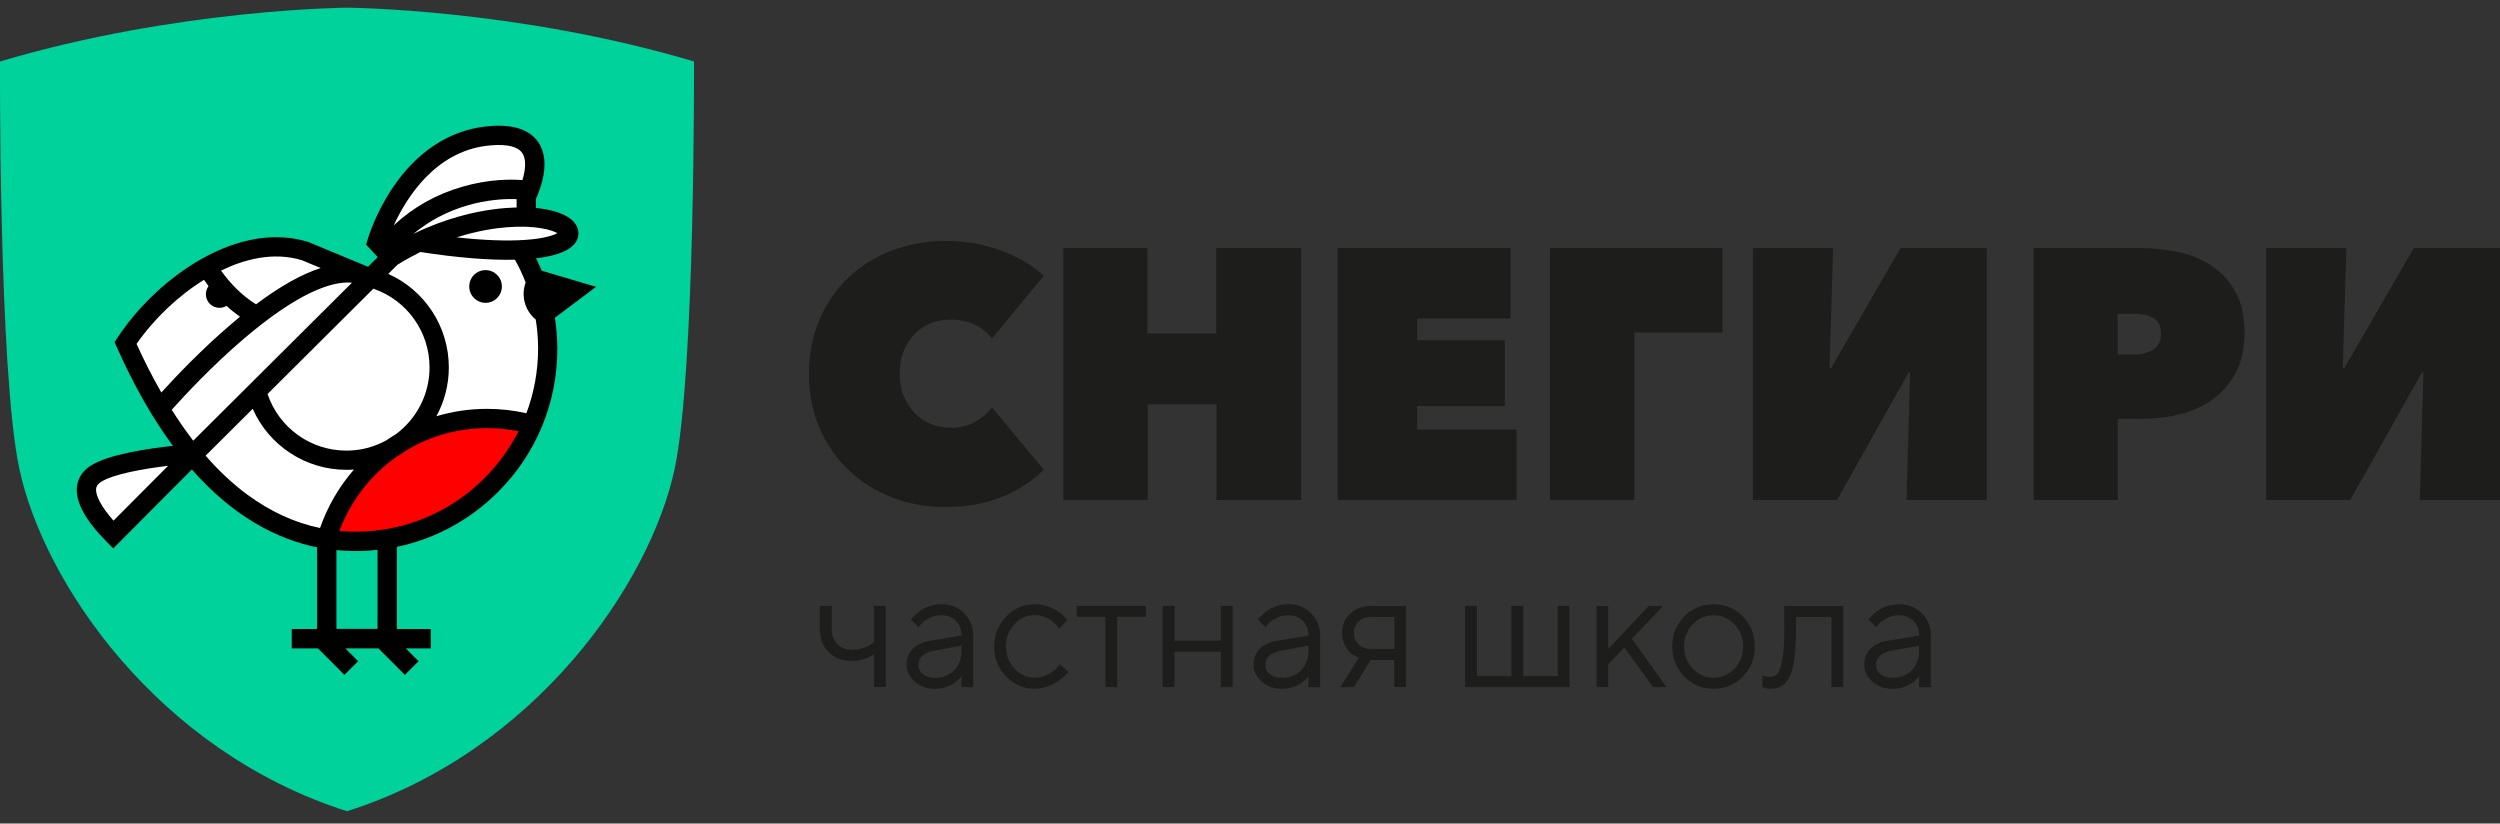 <?xml version="1.0" encoding="UTF-8"?> <svg xmlns="http://www.w3.org/2000/svg" width="170" height="56" viewBox="0 0 170 56" fill="none"><rect x="0" y="0" width="170" height="56" fill="#333333" stroke="none"/><path d="M59.421 44.479C59 44.787 58.482 44.939 57.877 44.939C57.249 44.939 56.741 44.741 56.347 44.346C55.953 43.951 55.755 43.441 55.755 42.811V41.198H56.557V42.811C56.557 43.206 56.686 43.537 56.942 43.795C57.199 44.057 57.529 44.185 57.932 44.185C58.207 44.185 58.468 44.144 58.72 44.057C58.968 43.974 59.147 43.887 59.257 43.795L59.426 43.666V41.198H60.233V46.718H59.426V44.479H59.421Z" fill="#1D1D1B"></path><path d="M65.383 43.211C65.383 42.802 65.255 42.471 64.998 42.218C64.742 41.966 64.412 41.837 64.009 41.837C63.715 41.837 63.445 41.901 63.188 42.035C62.932 42.168 62.748 42.301 62.629 42.444L62.455 42.641L61.937 42.127C61.96 42.094 61.992 42.057 62.029 42.012C62.07 41.966 62.153 41.883 62.286 41.763C62.419 41.644 62.556 41.538 62.703 41.446C62.849 41.354 63.042 41.267 63.275 41.198C63.514 41.125 63.752 41.088 63.999 41.088C64.627 41.088 65.145 41.29 65.558 41.699C65.97 42.108 66.176 42.614 66.176 43.216V46.727H65.374V45.982C65.36 46.005 65.338 46.033 65.305 46.074C65.273 46.115 65.2 46.18 65.095 46.281C64.985 46.382 64.865 46.469 64.737 46.543C64.609 46.621 64.444 46.69 64.238 46.749C64.031 46.809 63.816 46.842 63.596 46.842C63.046 46.842 62.588 46.681 62.212 46.354C61.837 46.028 61.649 45.656 61.649 45.238C61.649 44.778 61.786 44.406 62.066 44.121C62.341 43.841 62.739 43.652 63.257 43.569L65.383 43.211ZM64.884 45.578C65.218 45.238 65.383 44.797 65.383 44.254V43.905L63.491 44.254C62.803 44.388 62.46 44.709 62.455 45.233C62.455 45.481 62.556 45.683 62.762 45.849C62.964 46.01 63.248 46.092 63.605 46.092C64.123 46.088 64.549 45.918 64.884 45.578Z" fill="#1D1D1B"></path><path d="M68.422 41.924C68.967 41.363 69.609 41.083 70.356 41.083C70.786 41.083 71.185 41.175 71.556 41.359C71.927 41.543 72.193 41.726 72.353 41.91L72.596 42.172L72.019 42.747C72.005 42.724 71.982 42.691 71.95 42.65C71.918 42.609 71.854 42.535 71.753 42.425C71.648 42.315 71.538 42.223 71.419 42.14C71.299 42.062 71.144 41.988 70.956 41.924C70.763 41.86 70.566 41.828 70.356 41.828C69.829 41.828 69.375 42.034 68.985 42.443C68.6 42.852 68.408 43.358 68.408 43.955C68.408 44.553 68.6 45.058 68.985 45.467C69.37 45.876 69.829 46.083 70.356 46.083C70.676 46.083 70.979 46.005 71.267 45.853C71.556 45.697 71.762 45.545 71.895 45.394L72.079 45.168L72.651 45.688C72.628 45.715 72.596 45.761 72.546 45.812C72.5 45.867 72.399 45.959 72.253 46.087C72.101 46.216 71.946 46.331 71.781 46.432C71.616 46.533 71.405 46.625 71.144 46.708C70.882 46.791 70.621 46.837 70.351 46.837C69.599 46.837 68.953 46.556 68.412 45.996C67.872 45.435 67.601 44.759 67.601 43.96C67.611 43.16 67.881 42.485 68.422 41.924Z" fill="#1D1D1B"></path><path d="M73.219 41.203H77.916V41.948H75.969V46.722H75.171V41.948H73.219V41.203Z" fill="#1D1D1B"></path><path d="M83.016 44.31H79.864V46.722H79.062V41.203H79.864V43.561H83.016V41.203H83.823V46.722H83.016V44.31Z" fill="#1D1D1B"></path><path d="M88.978 43.211C88.978 42.802 88.85 42.471 88.593 42.218C88.337 41.966 88.007 41.837 87.603 41.837C87.31 41.837 87.04 41.901 86.783 42.035C86.526 42.168 86.343 42.301 86.224 42.444L86.05 42.641L85.532 42.127C85.555 42.094 85.587 42.057 85.624 42.012C85.665 41.966 85.748 41.883 85.88 41.763C86.013 41.644 86.151 41.538 86.297 41.446C86.444 41.354 86.636 41.267 86.87 41.198C87.109 41.125 87.347 41.088 87.594 41.088C88.222 41.088 88.74 41.29 89.152 41.699C89.565 42.108 89.771 42.614 89.771 43.216V46.727H88.969V45.982C88.955 46.005 88.932 46.033 88.9 46.074C88.868 46.115 88.795 46.18 88.689 46.281C88.579 46.382 88.46 46.469 88.332 46.543C88.204 46.621 88.039 46.69 87.832 46.749C87.626 46.809 87.411 46.842 87.191 46.842C86.641 46.842 86.183 46.681 85.807 46.354C85.431 46.028 85.243 45.656 85.243 45.238C85.243 44.778 85.381 44.406 85.66 44.121C85.935 43.841 86.334 43.652 86.852 43.569L88.978 43.211ZM88.474 45.578C88.808 45.238 88.974 44.797 88.974 44.254V43.905L87.081 44.254C86.394 44.388 86.05 44.709 86.045 45.233C86.045 45.481 86.146 45.683 86.352 45.849C86.554 46.01 86.838 46.092 87.195 46.092C87.713 46.088 88.139 45.918 88.474 45.578Z" fill="#1D1D1B"></path><path d="M91.815 41.727C92.186 41.378 92.672 41.203 93.267 41.203H95.614V46.722H94.812V44.88H93.203L92.062 46.722H91.146L92.406 44.714C92.378 44.705 92.332 44.691 92.282 44.673C92.227 44.65 92.135 44.599 92.007 44.521C91.874 44.438 91.76 44.342 91.663 44.227C91.563 44.112 91.471 43.951 91.388 43.749C91.306 43.542 91.265 43.308 91.265 43.046C91.256 42.517 91.444 42.076 91.815 41.727ZM93.267 41.948C92.901 41.948 92.607 42.049 92.392 42.255C92.172 42.462 92.067 42.724 92.067 43.046C92.067 43.368 92.172 43.63 92.392 43.832C92.607 44.034 92.901 44.135 93.272 44.135H94.816V41.952H93.267V41.948Z" fill="#1D1D1B"></path><path d="M99.623 41.203H100.425V45.978H102.776V41.203H103.587V45.978H105.929V41.203H106.726V46.722H99.623V41.203Z" fill="#1D1D1B"></path><path d="M109.361 46.722H108.559V41.203H109.361V44.135L112.11 41.203H113.091L110.969 43.441L113.32 46.722H112.403L110.451 44.02L109.361 45.174V46.722Z" fill="#1D1D1B"></path><path d="M114.535 41.92C115.08 41.364 115.744 41.088 116.523 41.088C117.303 41.088 117.967 41.364 118.512 41.92C119.058 42.476 119.328 43.156 119.328 43.965C119.328 44.773 119.058 45.454 118.512 46.005C117.967 46.561 117.307 46.837 116.523 46.837C115.744 46.837 115.08 46.561 114.535 46.005C113.989 45.449 113.714 44.769 113.714 43.965C113.714 43.156 113.989 42.476 114.535 41.92ZM117.939 42.453C117.545 42.044 117.073 41.837 116.523 41.837C115.974 41.837 115.502 42.044 115.108 42.453C114.713 42.862 114.516 43.363 114.516 43.96C114.516 44.553 114.713 45.054 115.108 45.467C115.502 45.881 115.974 46.088 116.523 46.088C117.073 46.088 117.545 45.881 117.939 45.472C118.334 45.063 118.531 44.557 118.531 43.96C118.531 43.367 118.334 42.862 117.939 42.453Z" fill="#1D1D1B"></path><path d="M125.344 41.203V46.722H124.538V41.952H122.132V42.816C122.132 43.63 122.091 44.305 122.013 44.847C121.93 45.39 121.811 45.799 121.651 46.084C121.49 46.368 121.312 46.562 121.119 46.672C120.927 46.782 120.688 46.837 120.413 46.837C120.322 46.837 120.226 46.828 120.129 46.81C120.033 46.791 119.964 46.768 119.918 46.75L119.841 46.727V45.923C119.992 45.996 120.148 46.033 120.299 46.033C120.533 46.033 120.72 45.964 120.853 45.831C120.986 45.697 121.101 45.385 121.192 44.898C121.284 44.411 121.33 43.717 121.33 42.816V41.203H125.344Z" fill="#1D1D1B"></path><path d="M130.5 43.211C130.5 42.802 130.372 42.471 130.115 42.218C129.858 41.966 129.528 41.837 129.125 41.837C128.836 41.837 128.561 41.901 128.305 42.035C128.048 42.168 127.865 42.301 127.746 42.444L127.572 42.641L127.058 42.127C127.081 42.094 127.113 42.057 127.15 42.012C127.191 41.966 127.274 41.883 127.407 41.763C127.54 41.644 127.677 41.538 127.824 41.446C127.97 41.354 128.158 41.267 128.397 41.198C128.635 41.125 128.873 41.088 129.121 41.088C129.748 41.088 130.266 41.29 130.679 41.699C131.091 42.108 131.297 42.614 131.297 43.216V46.727H130.495V45.982C130.482 46.005 130.459 46.033 130.427 46.074C130.394 46.115 130.326 46.18 130.216 46.281C130.106 46.382 129.987 46.469 129.858 46.543C129.73 46.621 129.565 46.69 129.359 46.749C129.153 46.809 128.937 46.842 128.717 46.842C128.167 46.842 127.705 46.681 127.333 46.354C126.958 46.028 126.77 45.656 126.77 45.238C126.77 44.778 126.907 44.406 127.182 44.121C127.457 43.841 127.856 43.652 128.374 43.569L130.5 43.211ZM129.996 45.578C130.33 45.238 130.495 44.797 130.495 44.254V43.905L128.603 44.254C127.915 44.388 127.572 44.709 127.567 45.233C127.567 45.481 127.668 45.683 127.874 45.849C128.076 46.01 128.36 46.092 128.717 46.092C129.24 46.088 129.666 45.918 129.996 45.578Z" fill="#1D1D1B"></path><path d="M55.009 25.436C55.009 24.067 55.252 22.821 55.733 21.709C56.214 20.597 56.874 19.646 57.712 18.855C58.546 18.065 59.536 17.458 60.668 17.026C61.8 16.599 63.014 16.383 64.297 16.383C65.617 16.383 66.864 16.599 68.037 17.026C69.21 17.454 70.19 18.033 70.978 18.754L67.455 23.014C67.134 22.596 66.731 22.274 66.249 22.058C65.768 21.842 65.228 21.732 64.632 21.732C64.151 21.732 63.697 21.815 63.28 21.985C62.863 22.155 62.496 22.398 62.18 22.725C61.869 23.046 61.621 23.437 61.443 23.896C61.264 24.356 61.177 24.871 61.177 25.431C61.177 25.997 61.268 26.502 61.456 26.943C61.64 27.389 61.892 27.77 62.203 28.092C62.515 28.414 62.881 28.662 63.303 28.832C63.72 29.002 64.165 29.085 64.632 29.085C65.292 29.085 65.86 28.947 66.332 28.676C66.808 28.4 67.18 28.078 67.455 27.706L70.978 31.939C70.204 32.711 69.255 33.331 68.133 33.791C67.006 34.25 65.727 34.48 64.297 34.48C63.01 34.48 61.8 34.264 60.668 33.827C59.532 33.391 58.546 32.775 57.712 31.975C56.874 31.176 56.219 30.224 55.733 29.122C55.252 28.019 55.009 26.792 55.009 25.436Z" fill="#1D1D1B"></path><path d="M82.723 27.49H78.045V34.002H72.303V16.87H78.022V22.679H82.7V16.87H88.47V34.002H82.723V27.49Z" fill="#1D1D1B"></path><path d="M90.962 16.87H102.716V21.659H96.37V23.138H102.327V27.614H96.37V29.209H103.124V34.002H90.962V16.87Z" fill="#1D1D1B"></path><path d="M119.199 34.002H124.918L129.789 25.317H129.885L129.647 34.002H135.1V16.87H129.234L124.505 25.05H124.409L124.652 16.87H119.199V34.002Z" fill="#1D1D1B"></path><path d="M144.004 28.483V34.002H138.285V16.87H145.622C146.492 16.87 147.345 16.962 148.179 17.15C149.013 17.334 149.764 17.651 150.424 18.093C151.084 18.538 151.616 19.127 152.019 19.857C152.422 20.593 152.624 21.516 152.624 22.628C152.624 23.694 152.427 24.595 152.033 25.34C151.638 26.079 151.116 26.686 150.465 27.155C149.815 27.624 149.068 27.964 148.22 28.171C147.377 28.382 146.511 28.483 145.626 28.483H144.004ZM144.004 21.346V24.103H145.209C145.645 24.103 146.043 23.993 146.405 23.777C146.767 23.561 146.946 23.194 146.946 22.674C146.946 22.398 146.896 22.178 146.799 22.008C146.703 21.838 146.57 21.705 146.401 21.608C146.231 21.512 146.043 21.443 145.833 21.401C145.622 21.36 145.416 21.341 145.205 21.341H144.004V21.346Z" fill="#1D1D1B"></path><path d="M154.099 34.002H159.818L164.694 25.317H164.79L164.547 34.002H170V16.87H164.135L159.405 25.05H159.309L159.552 16.87H154.099V34.002Z" fill="#1D1D1B"></path><path d="M105.397 16.87V21.732V34.002H111.139V22.605H117.128V16.87H105.397Z" fill="#1D1D1B"></path><path d="M47.191 4.181C35.149 0.592 23.596 0.523 23.596 0.523C23.596 0.523 12.044 0.597 0.001 4.181C0.001 4.181 -0.095 25.22 1.312 31.86C2.952 39.604 10.738 51.074 23.596 55.164C36.459 51.079 44.24 39.604 45.881 31.86C47.283 25.22 47.191 4.181 47.191 4.181Z" fill="#00D29B"></path><path d="M35.277 29.223C34.571 29.08 33.847 29.007 33.127 29.007C31.171 29.007 29.26 29.531 27.596 30.528L27.587 30.532C27.381 30.684 27.166 30.822 26.946 30.946L26.937 30.951C26.817 31.033 26.703 31.116 26.593 31.199C24.971 32.431 23.688 34.158 22.977 36.066L22.932 36.19L23.064 36.203C23.427 36.236 23.793 36.254 24.151 36.254C27.5 36.254 30.648 34.949 33.013 32.582C33.962 31.631 34.745 30.551 35.345 29.37L35.405 29.25L35.277 29.223Z" fill="#FF0000"></path><path d="M10.88 26.74L10.949 26.864L11.045 26.758C11.934 25.779 13.735 23.868 15.824 22.084C16.008 21.928 16.196 21.767 16.384 21.616L16.489 21.528L16.379 21.45C16.072 21.234 15.765 20.986 15.472 20.72L15.417 20.669L15.352 20.71C15.224 20.789 15.078 20.83 14.926 20.83C14.725 20.83 14.532 20.756 14.381 20.623C14.065 20.343 14.014 19.856 14.262 19.516L14.308 19.456L14.262 19.396C14.156 19.258 14.056 19.116 13.955 18.973L13.9 18.891L13.817 18.941C12.053 20.03 10.413 21.588 9.198 23.325L9.166 23.371L9.189 23.426C9.725 24.603 10.293 25.72 10.88 26.74Z" fill="white"></path><path d="M17.355 20.776L17.415 20.813L17.47 20.772C19.087 19.558 20.558 18.736 21.837 18.322L22.102 18.235L20.563 17.596L20.554 17.591C18.904 17.091 16.979 17.339 14.991 18.299L14.881 18.354L14.949 18.455C15.339 19.012 16.177 20.05 17.355 20.776Z" fill="white"></path><path d="M6.788 32.701C6.499 32.894 6.449 33.096 6.435 33.229C6.385 33.744 6.811 34.544 7.64 35.472L7.714 35.555L11.714 31.538L11.421 31.575C10.083 31.731 7.705 32.09 6.788 32.701Z" fill="white"></path><path d="M31.474 12.794C33.187 12.297 34.617 12.279 35.52 12.348L35.602 12.353L35.625 12.274C35.808 11.677 35.95 10.854 35.598 10.344C35.158 9.71 33.994 9.706 33.096 9.811C29.503 10.239 27.537 13.419 26.685 15.28L26.47 15.753L26.85 15.399C28.156 14.177 29.714 13.304 31.474 12.794Z" fill="white"></path><path d="M31.781 13.859C30.383 14.264 29.127 14.926 28.041 15.826L27.386 16.373L28.156 16.001C30.378 14.916 32.353 14.494 33.618 14.328C34.131 14.259 34.64 14.223 35.13 14.209L35.231 14.204V13.441L35.13 13.437C34.512 13.409 33.256 13.432 31.781 13.859Z" fill="white"></path><path d="M36.523 21.676L36.491 21.653C36.015 21.258 35.726 20.679 35.703 20.063C35.694 19.783 35.735 19.507 35.836 19.245L35.85 19.209L35.836 19.172C35.63 18.639 35.383 18.115 35.103 17.614L35.071 17.559H35.007C33.265 17.6 31.107 17.425 28.596 17.035L28.564 17.03L28.536 17.044C28.005 17.306 27.478 17.6 26.965 17.917L26.955 17.922L26.218 18.657L26.355 18.717C28.82 19.815 30.415 22.278 30.415 24.985C30.415 26.125 30.126 27.255 29.586 28.253L29.467 28.473L29.705 28.404C30.805 28.073 31.955 27.908 33.123 27.908C34.012 27.908 34.906 28.009 35.767 28.202L35.855 28.22L35.886 28.138C36.418 26.727 36.684 25.242 36.684 23.717C36.684 23.05 36.629 22.375 36.523 21.713V21.676Z" fill="white"></path><path d="M23.949 19.117C23.175 19.044 22.231 19.269 21.14 19.784C19.802 20.413 18.262 21.465 16.558 22.918C14.308 24.834 12.347 26.966 11.604 27.798L11.554 27.858L11.595 27.922C12.067 28.671 12.562 29.379 13.066 30.027L13.139 30.119L24.169 19.14L23.949 19.117Z" fill="white"></path><path d="M25.42 19.535L25.36 19.517L18.079 26.764L18.097 26.823C18.885 29.167 21.076 30.743 23.555 30.743C24.531 30.743 25.498 30.491 26.346 30.017L26.355 30.013C26.556 29.87 26.767 29.737 26.983 29.608L26.992 29.604C27.697 29.08 28.279 28.39 28.678 27.609C29.1 26.791 29.31 25.909 29.31 24.985C29.315 22.517 27.748 20.33 25.42 19.535Z" fill="white"></path><path d="M37.948 15.768C37.462 15.487 36.257 15.207 34.456 15.354C33.696 15.414 32.481 15.584 31.029 16.043L30.566 16.19L31.052 16.245C32.344 16.388 33.503 16.457 34.516 16.457C34.947 16.457 35.35 16.443 35.726 16.42C37.096 16.328 37.71 16.085 37.953 15.951L38.113 15.864L37.948 15.768Z" fill="white"></path><path d="M23.56 31.846C20.842 31.846 18.377 30.242 17.282 27.756L17.222 27.618L13.845 30.982L13.909 31.056C14.816 32.094 15.779 32.99 16.768 33.721C18.331 34.874 20.004 35.642 21.74 36.01L21.827 36.028L21.855 35.941C22.35 34.516 23.138 33.151 24.142 31.998L24.306 31.809L24.059 31.828C23.89 31.841 23.72 31.846 23.56 31.846Z" fill="white"></path><path d="M33.018 18.368C32.404 18.368 31.909 18.864 31.909 19.48C31.909 20.096 32.408 20.592 33.018 20.592C33.632 20.592 34.127 20.096 34.127 19.48C34.127 18.864 33.632 18.368 33.018 18.368Z" fill="black"></path><path d="M40.533 19.503L36.835 18.409C36.715 18.124 36.587 17.844 36.45 17.563C37.609 17.43 38.429 17.159 38.888 16.764C39.263 16.442 39.337 16.093 39.332 15.858C39.328 15.527 39.176 15.059 38.489 14.682C37.985 14.406 37.275 14.222 36.441 14.144V13.524C36.546 13.299 36.734 12.853 36.871 12.32C37.146 11.222 37.055 10.325 36.596 9.659C35.969 8.749 34.74 8.395 32.953 8.611C30.506 8.905 28.353 10.33 26.721 12.738C25.516 14.521 25.021 16.203 25.003 16.277L24.897 16.635L25.686 17.485L25.03 18.138C25.007 18.129 24.98 18.119 24.952 18.11L20.966 16.456L20.938 16.447C18.748 15.771 16.241 16.175 13.684 17.619C11.494 18.855 9.418 20.803 7.988 22.963L7.791 23.262L7.938 23.593C9.148 26.318 10.435 28.528 11.76 30.32C10.064 30.5 7.319 30.899 6.119 31.699C5.596 32.048 5.289 32.535 5.23 33.115C5.129 34.13 5.803 35.376 7.237 36.823L7.704 37.292L13.047 31.924C15.934 35.21 18.927 36.681 21.561 37.218V42.774H19.838V44.089H21.621L23.422 45.89L24.352 44.962L23.482 44.089H25.731L27.532 45.89L28.463 44.962L27.592 44.089H29.292V42.774H26.987V37.186C29.576 36.644 31.959 35.366 33.87 33.45C36.468 30.854 37.898 27.398 37.898 23.726C37.898 23.014 37.843 22.306 37.733 21.607L40.533 19.503ZM7.718 35.403C6.925 34.507 6.49 33.721 6.536 33.239C6.549 33.115 6.595 32.954 6.843 32.788C7.672 32.237 9.766 31.874 11.43 31.676L7.718 35.403ZM37.898 15.854C37.65 15.992 37.05 16.221 35.712 16.313C34.461 16.401 32.88 16.341 31.056 16.139C32.49 15.684 33.687 15.514 34.461 15.454C36.395 15.298 37.508 15.629 37.898 15.854ZM28.11 15.904C29.187 15.013 30.424 14.36 31.812 13.96C33.054 13.602 34.236 13.505 35.13 13.542V14.107C34.644 14.121 34.131 14.158 33.609 14.227C32.239 14.402 30.291 14.843 28.11 15.904ZM33.109 9.912C33.98 9.806 35.102 9.811 35.51 10.403C35.827 10.863 35.712 11.631 35.524 12.246C34.699 12.182 33.219 12.182 31.441 12.697C29.659 13.211 28.096 14.094 26.776 15.321C27.619 13.487 29.562 10.335 33.109 9.912ZM25.388 19.631C27.661 20.408 29.209 22.545 29.209 24.985C29.209 26.842 28.311 28.487 26.927 29.521C26.712 29.65 26.501 29.787 26.295 29.93C25.484 30.385 24.549 30.642 23.555 30.642C21.112 30.642 18.963 29.08 18.193 26.791L25.388 19.631ZM20.521 17.692L21.804 18.225C20.512 18.643 19.046 19.466 17.41 20.693C16.429 20.091 15.604 19.209 15.031 18.4C16.535 17.665 18.537 17.09 20.521 17.692ZM9.285 23.386C10.486 21.663 12.126 20.109 13.872 19.029C13.973 19.176 14.074 19.319 14.179 19.457C13.9 19.838 13.95 20.38 14.312 20.702C14.486 20.858 14.706 20.932 14.926 20.932C15.091 20.932 15.256 20.886 15.403 20.799C15.696 21.07 16.008 21.318 16.319 21.538C16.136 21.69 15.948 21.846 15.76 22.007C13.689 23.772 11.911 25.651 10.972 26.69C10.385 25.67 9.821 24.567 9.285 23.386ZM11.677 27.866C12.497 26.952 14.408 24.879 16.622 23C18.322 21.552 19.857 20.505 21.181 19.88C22.258 19.374 23.184 19.153 23.935 19.222L13.139 29.967C12.639 29.314 12.154 28.616 11.677 27.866ZM16.823 33.639C15.833 32.908 14.885 32.025 13.982 30.987L17.185 27.798C18.28 30.288 20.764 31.947 23.559 31.947C23.729 31.947 23.898 31.943 24.068 31.929C23.055 33.096 22.267 34.447 21.763 35.904C20.031 35.546 18.381 34.783 16.823 33.639ZM25.672 42.765H22.877V37.407C23.317 37.448 23.738 37.471 24.151 37.471C24.664 37.471 25.172 37.444 25.672 37.388V42.765ZM32.944 32.513C30.598 34.861 27.473 36.157 24.155 36.157C23.793 36.157 23.436 36.138 23.078 36.106C23.784 34.208 25.04 32.517 26.662 31.286C26.772 31.203 26.886 31.12 27.001 31.037C27.225 30.909 27.445 30.766 27.651 30.615C29.301 29.627 31.175 29.112 33.132 29.112C33.852 29.112 34.562 29.185 35.263 29.323C34.667 30.486 33.893 31.561 32.944 32.513ZM35.794 28.101C34.924 27.903 34.026 27.802 33.127 27.802C31.941 27.802 30.786 27.972 29.677 28.303C30.213 27.315 30.52 26.184 30.52 24.985C30.52 22.2 28.875 19.728 26.401 18.625L27.024 18.005C27.555 17.674 28.078 17.389 28.586 17.136C31.107 17.527 33.265 17.701 35.015 17.66C35.295 18.156 35.538 18.675 35.744 19.204C35.648 19.471 35.597 19.76 35.607 20.063C35.63 20.739 35.946 21.332 36.431 21.732C36.537 22.384 36.592 23.05 36.592 23.721C36.587 25.238 36.312 26.718 35.794 28.101Z" fill="black"></path></svg> 